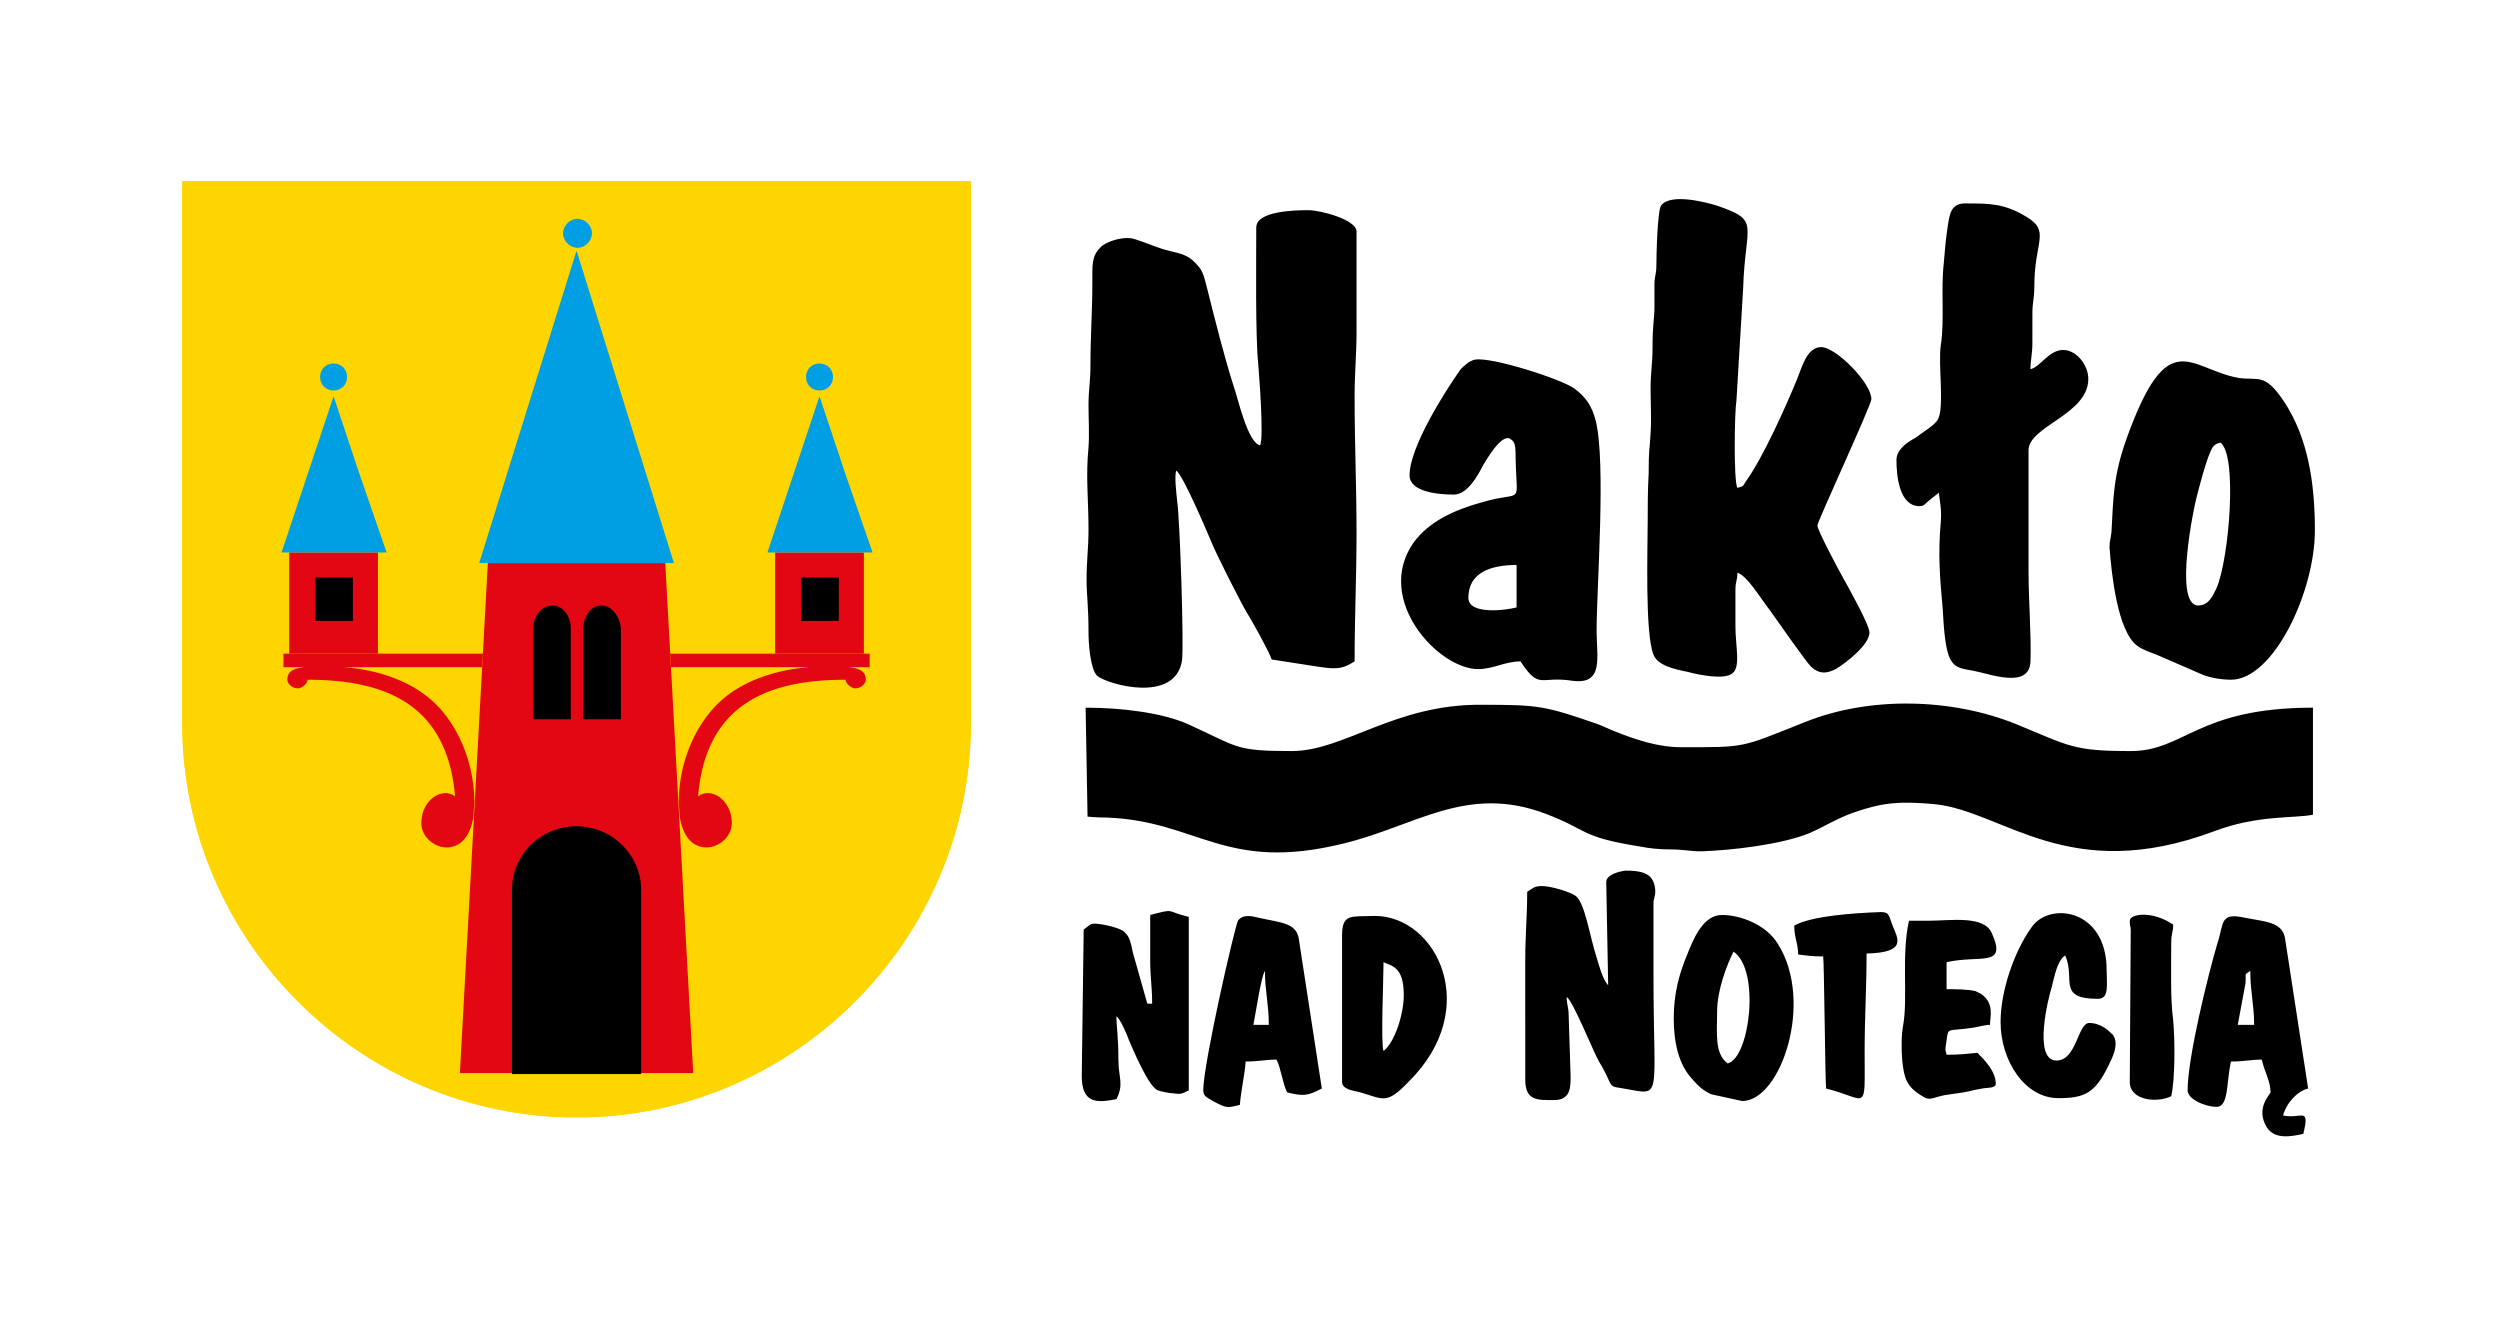 <svg version="1.1" id="Warstwa_1" xmlns="http://www.w3.org/2000/svg" x="0" y="0" viewBox="0 0 259.3 137.9" xml:space="preserve"><style>.st0,.st1,.st2,.st3{fill-rule:evenodd;clip-rule:evenodd}.st1,.st2,.st3{fill:#ffd500}.st2,.st3{fill:#e30613}.st3{fill:#009fe3}</style><path class="st0" d="M134 77.9c-6 0-5.5-.4-10.8-2.8-2.7-1.2-7-1.7-10.6-1.7l.2 11.3s.9.1 2.1.1c9.4.4 12.2 5.7 24.4 2.7 7.5-1.8 12.8-6.2 21-3.1 4.5 1.7 3.5 2.4 9.8 3.4 1 .2 2.1.3 3.1.3 1.4 0 2.1.2 3.2.2 3.2-.1 8.4-.7 11.3-1.9 1.6-.7 2.8-1.5 4.5-2.1 3.1-1.1 4.9-1.2 8.4-.9 7.2.7 13.9 8.5 29.1 2.8 4.5-1.7 8.3-1.3 10.2-1.7V73.4c-12 0-13.3 4.5-18.9 4.5-6 0-6.3-.5-11.9-2.8-6.7-2.7-15.2-2.9-21.9-.2-6.8 2.7-6 2.6-12.9 2.6-2.3 0-4.7-.8-6.7-1.6-.8-.3-1.1-.5-1.9-.8-5.5-1.9-6.1-2-12-2-9-.1-14.3 4.8-19.7 4.8M130.3 23.6c0 3-.1 11.3.2 14.1.1 1.3.6 7.6.2 8.5-1.3-.3-2.3-4.9-2.7-6-1-3.1-2-7.1-2.8-10.3-.4-1.5-.4-1.9-1.5-2.9-.9-.8-2-.8-3.2-1.2-.7-.2-2.8-1.1-3.3-1.1-1-.1-2.6.4-3.1 1-.9.9-.8 1.9-.8 3.6 0 3-.2 5.5-.2 8.7 0 1.6-.2 2.4-.2 4 0 1.3.1 3.1 0 4.4-.3 3.1 0 5.3 0 8.5 0 2-.2 3.2-.2 5.2 0 1.6.2 2.8.2 5.4 0 1.4.2 3.9.9 4.6 1.1.9 8.1 2.9 8.8-1.6.2-1.5-.2-14.3-.5-16.5-.1-1-.3-2.6-.1-3.2.7.5 3 5.9 3.6 7.3.5 1.3 3.1 6.4 3.7 7.4.4.6 2.4 4.2 2.6 4.9l4.5.7c2 .3 2.7.4 4.1-.5 0-4.7.2-8.7.2-13.3 0-4.9-.2-9.2-.2-14.1 0-2.6.2-4.4.2-6.8V24c0-1.2-3.7-2.2-5-2.2-1.5 0-5.4.1-5.4 1.8M170.9 54c0 2.8-.3 11.7.6 13.9.4 1.1 2.1 1.5 3.6 1.8 1.1.3 3.6.8 4.5.2 1-.6.4-2.8.4-4.9v-3.8c0-1 .2-.9.2-1.8 1 .3 2.3 2.5 3.3 3.8.6.8 3.9 5.6 4.4 6 .8.7 1.5.7 2.5.2 1-.6 3.5-2.5 3.5-3.8 0-.8-2.2-4.7-2.7-5.6-.4-.7-2.7-5-2.7-5.5 0-.4 5.6-12.5 5.6-13.1 0-1.7-3.7-5.4-5.2-5.4s-2 2.1-2.5 3.3c-1.1 2.7-3.5 8.1-5.3 10.6-.4.6-.2.5-.9.7-.4-.7-.3-7.9-.1-9l.7-11.7c.2-6.8 1.9-7-2.8-8.6-1-.3-4.7-1.3-5.7 0-.4.5-.5 5.3-.5 6.2 0 1-.2 1.1-.2 2v2.2c0 1.6-.2 1.7-.2 4.4 0 1.6-.2 2.5-.2 4.2 0 1.5.1 3.2 0 4.6-.1 1.9-.2 1.6-.2 4.2-.1 1.8-.1 3.4-.1 4.9M196.7 47.7c0 1.7.3 4.8 2.4 4.8.5 0 .6-.3 1-.6s.6-.5 1-.8c.1 1 .3 1.7.2 3-.3 3.4-.1 5.7.2 9.1.1 1.5.2 4.6 1 5.5.5.7 1.4.7 2.3.9 1.6.3 5.7 1.9 5.8-1 .1-2.7-.2-6.1-.2-9.5V46.7c0-2.5 6.2-3.7 6.2-7.4 0-1.4-1.2-3-2.6-3-1.5 0-2.3 1.7-3.4 2 0-1 .2-1.5.2-2.8v-3c0-1.2.2-1.5.2-2.8 0-4.7 1.7-5.7-.8-7.2-2.3-1.4-3.8-1.4-6.4-1.4-1.5 0-1.6 1.2-1.8 2.5-.2 1.3-.3 2.6-.4 3.8-.3 2.6.1 5.9-.3 8.4-.3 2 .4 6.4-.3 7.7-.3.6-1.7 1.4-2.3 1.9-.8.4-2 1.2-2 2.3M146.2 49.3c0 1.7 2.9 2 4.6 2 1.4 0 2.5-2 3-3 .3-.5 1.9-3.3 2.8-2.8.5.3.6.5.6 2 .1 5.2.9 3.3-3.5 4.6-2.9.8-5.5 2-7.1 4.2-4.1 5.9 2.6 13.1 6.7 13.1 1.6 0 2.8-.8 4.4-.8 2 3 2 1.5 5.3 2 3.4.5 2.6-2.4 2.6-5.2 0-4.4 1-17.5-.1-21.8-.4-1.5-1-2.4-2.2-3.3-1.4-1-8.6-3.3-10.3-3-.6.1-1.2.7-1.5 1-1.7 2.4-5.3 8.1-5.3 11m6.1 12.7c0-2.6 2.3-3.4 5-3.4V63c-1.1.3-5 .8-5-1zM231.4 70.5c4.4 0 8.7-9.1 8.7-15.5 0-5.2-.8-9.6-3.1-13.2-2.1-3.2-2.7-2.3-4.8-2.6-5.1-.9-7.3-5.7-11.6 6.2-1.4 3.9-1.4 6.1-1.6 9.8-.1.9-.2.8-.2 1.6.2 2.6.8 8.7 2.9 10.2.5.4 1.5.7 2.2 1l4.6 2c.8.3 1.9.5 2.9.5m-3.4-7.7c-2.6 0-.4-10.4-.2-11.1.3-1.2.9-3.5 1.4-4.7.3-.7.4-.9 1.1-1.1 1.8 1.3.9 12.1-.4 15.1-.4.8-.8 1.8-1.9 1.8zM166.6 91.5l.2 10.7c-.6-.7-.9-1.9-1.2-2.9-.7-2.1-1.2-5.7-2.2-6.4-.6-.4-2.5-1-3.5-1-.8 0-1 .3-1.5.6 0 2.6-.2 4.4-.2 7.1V112c0 2.2 1.3 2.1 3 2.1 1.8 0 1.7-1.5 1.7-2.6l-.2-6.2c0-.9-.2-1-.2-1.9.7.5 2.8 5.8 3.4 6.8.4.6.5.9.9 1.7.4.9.4.8 1.6 1 4.1.7 3.1 1.4 3.1-11.7v-7.7c.1-.5.3-.9.1-1.7-.3-1.3-1.5-1.5-3-1.5-.7.1-2 .4-2 1.2M119.3 94.9v4.7c0 1.8.2 2.7.2 4.5h-.5l-1.5-5.3c-.2-.9-.3-1.8-1.1-2.3-.5-.3-2.1-.7-2.9-.7-.5 0-.6.3-1.1.6l-.2 15.2c0 2.9 1.6 2.8 3.6 2.4.8-1.6.2-2.2.2-4.1 0-2.4-.2-3.3-.2-4.5.4.3 1.1 1.9 1.3 2.5.4.9 2 4.8 3 5.2.3.1 1.2.3 1.6.3.7.1.8.1 1.6-.3v-18c-2.5-.6-1.3-.9-4-.2M226.9 113.1c0 .9 1.8 1.7 3 1.7 1.3 0 1-2.6 1.5-4.7 1.4 0 2.1-.2 3.2-.2.2 1.1.9 2.2.9 3.4 0 .2-1.6 1.6-.4 3.6.8 1.3 2.5 1 3.8.7.7-2.9-.2-1.5-2.1-1.9.3-1.2 1.4-2.5 2.6-2.8L237 97.3c-.3-1.7-2.1-1.7-4.1-2.1-2.7-.6-2.2.5-2.9 2.6-1 3.4-3.1 11.9-3.1 15.3m6.5-12.4c0 2.2.4 3.5.4 5.6h-1.7l.8-4.3c.1-1.2-.2-.8.5-1.3zM173.6 105.6c0 2.5.5 4.8 1.9 6.3.6.7 1.1 1.2 2 1.6l3.2.7c4 0 7.5-10.3 3.7-16.3-1.2-2-3.9-3-5.8-3-2 0-3 2.6-3.6 4.1-.8 1.9-1.4 4-1.4 6.6m5.6 4.7c-1.4-1-1.1-3.2-1.1-5.4s1-4.8 1.7-6.2c2.8 1.9 1.7 11-.6 11.6zM124.8 113.1c0 .7.6.8 1 1.1 1.5.8 1.5.7 2.8.4.1-1.4.5-3.1.6-4.5 1.4 0 2.1-.2 3.2-.2.5 1 .6 2.4 1.1 3.4 1.6.4 2.1.4 3.6-.4l-2.4-15.6c-.3-1.6-1.9-1.6-4.1-2.1-.8-.2-1.7-.4-2.2.3-.4.9-3.6 14.9-3.6 17.6m6.4-12.4c0 2.1.4 3.4.4 5.6H130c.3-1.5.8-5 1.2-5.6zM139.2 97v15.2c0 .8 1.1.9 1.9 1.1 2.4.7 2.7 1.3 5-1.1 7.7-7.6 2.9-17.2-3.5-17.2-2.4.1-3.4-.3-3.4 2m4.3 12c-.3-.7 0-7.4 0-9.2.8.4 2.1.4 2.1 3.4 0 2.1-1 5-2.1 5.8zM207.5 106c0 4 2.5 7.9 6 7.9 2.7 0 3.8-.5 5.2-3.4.4-.8 1-2 .6-2.9-.2-.4-.1-.2-.4-.5-.6-.6-1.4-1-2.2-1-1.2 0-1.3 3.9-3.4 3.9-2.5 0-.8-6.7-.5-7.6.3-1.2.6-2.8 1.4-3.3 1.1 2.4-.9 4.5 3.4 4.5 1.2 0 .9-1.5.9-3 0-6.4-6-7.1-7.8-4.4-1.8 2.5-3.2 6.6-3.2 9.8M198 95.5c-.8 3.5-.1 8.1-.6 10.8-.2 1.1-.2 2.5-.1 3.7.2 1.8.4 2.7 2.1 3.7.9.6 1.1 0 2.9-.2 2.3-.3 1.6-.3 3.3-.6.5-.1 1.4 0 1.4-.5 0-1.3-1.2-2.5-1.9-3.2-1.1.1-1.8.2-3.2.2-.2-.7-.1-.7 0-1.5.2-1.4 0-.9 2.7-1.3.7-.1 1.2-.3 1.8-.3 0-.8.5-2.2-.9-3.2l-.6-.3c-.8-.2-2.1-.2-3-.2v-2.8c3.5-.8 6.3.6 4.7-3-.8-1.9-4.3-1.3-6.6-1.3h-2zM186.1 96c0 1.3.4 1.8.4 3 .9.1 1.3.2 2.6.2.1.5.2 12.3.3 13.7 4.4 1.1 4 2.7 4-3.9 0-3.5.2-6.4.2-10.1 4.3-.1 3.2-1.6 2.7-2.9-.4-1-.3-1.4-1.2-1.4-2.9.1-7.2.4-9 1.4M220.9 95.5c0 .9.1.3.1 1l-.1 15.7c0 2 2.9 2.2 4.3 1.5.4-1.7.4-5.8.2-7.9-.3-2.2-.2-5.4-.2-8 0-1.1.2-1 .2-1.9-2.2-1.5-4.5-1.1-4.5-.4"/><path class="st1" d="M100.7 18.8V75c0 22.5-18.4 40.9-40.9 40.9S18.9 97.5 18.9 75V18.8h81.8z"/><path class="st2" d="M50.6 58.4l-2.9 52.9h24.2L69 58.4z"/><path class="st3" d="M69.9 58.4L59.8 26 49.7 58.4zM34.6 37.7c.8 0 1.4.6 1.4 1.4 0 .8-.6 1.4-1.4 1.4-.8 0-1.4-.6-1.4-1.4 0-.8.6-1.4 1.4-1.4M85 37.7c-.8 0-1.4.6-1.4 1.4 0 .8.6 1.4 1.4 1.4.8 0 1.4-.6 1.4-1.4 0-.8-.6-1.4-1.4-1.4M59.9 22.7c.8 0 1.5.7 1.5 1.5s-.7 1.5-1.5 1.5-1.5-.7-1.5-1.5.7-1.5 1.5-1.5"/><path class="st2" d="M30 57.3h9.2v10.5H30zM80.4 57.3h9.2v10.5h-9.2z"/><path class="st0" d="M32.7 59.9h3.9v4.5h-3.9zM83.1 59.9H87v4.5h-3.9z"/><path class="st3" d="M34.6 41.1l2.7 8.1 2.8 8.1H29.2l2.7-8.1zM85 41.1l-2.7 8.1-2.7 8.1h10.9l-2.8-8.1z"/><path class="st0" d="M62.4 62.8c-1.1 0-1.9 1.1-1.9 2.4v9.4h3.9v-9.4c-.1-1.3-1-2.4-2-2.4m-5.1 0c1.1 0 1.9 1.1 1.9 2.4v9.4h-3.9v-9.4c0-1.3.9-2.4 2-2.4zM59.8 85.7c3.7 0 6.7 3 6.7 6.6v19.1H53.1V92.3c0-3.7 3-6.6 6.7-6.6"/><path class="st2" d="M29.8 70.5c0-.9.7-1.2 1.8-1.3h4c3.1.2 7.6 1.3 10.3 4.6 2.1 2.5 3.3 6 3.3 9.4l-.1 1.5c-.3 2-1.3 3.2-2.8 3.2-1.2 0-2.7-1.1-2.6-2.7.1-2.3 2.2-3.6 3.5-2.6-.8-9.4-7-12.1-15.3-12.1 0 .4-.6.9-1 .9-.6 0-1.1-.5-1.1-.9M89.8 70.5c0-.9-.7-1.2-1.8-1.3h-4c-3.1.2-7.6 1.3-10.3 4.6-2.1 2.5-3.3 6-3.3 9.4l.1 1.5c.3 2 1.3 3.2 2.8 3.2 1.2 0 2.7-1.1 2.6-2.7-.1-2.3-2.2-3.6-3.5-2.6.8-9.4 7-12.1 15.3-12.1 0 .4.6.9 1 .9.6 0 1.1-.5 1.1-.9M90.2 69.2H69.6l-.1-1.4h20.7zM29.4 69.2H50l.1-1.4H29.4z"/><path class="st1" d="M100.7 18.8V75c0 22.5-18.4 40.9-40.9 40.9S18.9 97.5 18.9 75V18.8h81.8z"/><path class="st2" d="M50.6 58.4l-2.9 52.9h24.2L69 58.4z"/><path class="st3" d="M69.9 58.4L59.8 26 49.7 58.4zM34.6 37.7c.8 0 1.4.6 1.4 1.4 0 .8-.6 1.4-1.4 1.4-.8 0-1.4-.6-1.4-1.4 0-.8.6-1.4 1.4-1.4M85 37.7c-.8 0-1.4.6-1.4 1.4 0 .8.6 1.4 1.4 1.4.8 0 1.4-.6 1.4-1.4 0-.8-.6-1.4-1.4-1.4M59.9 22.7c.8 0 1.5.7 1.5 1.5s-.7 1.5-1.5 1.5-1.5-.7-1.5-1.5.7-1.5 1.5-1.5"/><path class="st2" d="M30 57.3h9.2v10.5H30zM80.4 57.3h9.2v10.5h-9.2z"/><path class="st0" d="M32.7 59.9h3.9v4.5h-3.9zM83.1 59.9H87v4.5h-3.9z"/><path class="st3" d="M34.6 41.1l2.7 8.1 2.8 8.1H29.2l2.7-8.1zM85 41.1l-2.7 8.1-2.7 8.1h10.9l-2.8-8.1z"/><path class="st0" d="M62.4 62.8c-1.1 0-1.9 1.1-1.9 2.4v9.4h3.9v-9.4c-.1-1.3-1-2.4-2-2.4m-5.1 0c1.1 0 1.9 1.1 1.9 2.4v9.4h-3.9v-9.4c0-1.3.9-2.4 2-2.4zM59.8 85.7c3.7 0 6.7 3 6.7 6.6v19.1H53.1V92.3c0-3.7 3-6.6 6.7-6.6"/><path class="st2" d="M29.8 70.5c0-.9.7-1.2 1.8-1.3h4c3.1.2 7.6 1.3 10.3 4.6 2.1 2.5 3.3 6 3.3 9.4l-.1 1.5c-.3 2-1.3 3.2-2.8 3.2-1.2 0-2.7-1.1-2.6-2.7.1-2.3 2.2-3.6 3.5-2.6-.8-9.4-7-12.1-15.3-12.1 0 .4-.6.9-1 .9-.6 0-1.1-.5-1.1-.9M89.8 70.5c0-.9-.7-1.2-1.8-1.3h-4c-3.1.2-7.6 1.3-10.3 4.6-2.1 2.5-3.3 6-3.3 9.4l.1 1.5c.3 2 1.3 3.2 2.8 3.2 1.2 0 2.7-1.1 2.6-2.7-.1-2.3-2.2-3.6-3.5-2.6.8-9.4 7-12.1 15.3-12.1 0 .4.6.9 1 .9.6 0 1.1-.5 1.1-.9M90.2 69.2H69.6l-.1-1.4h20.7zM29.4 69.2H50l.1-1.4H29.4z"/></svg>